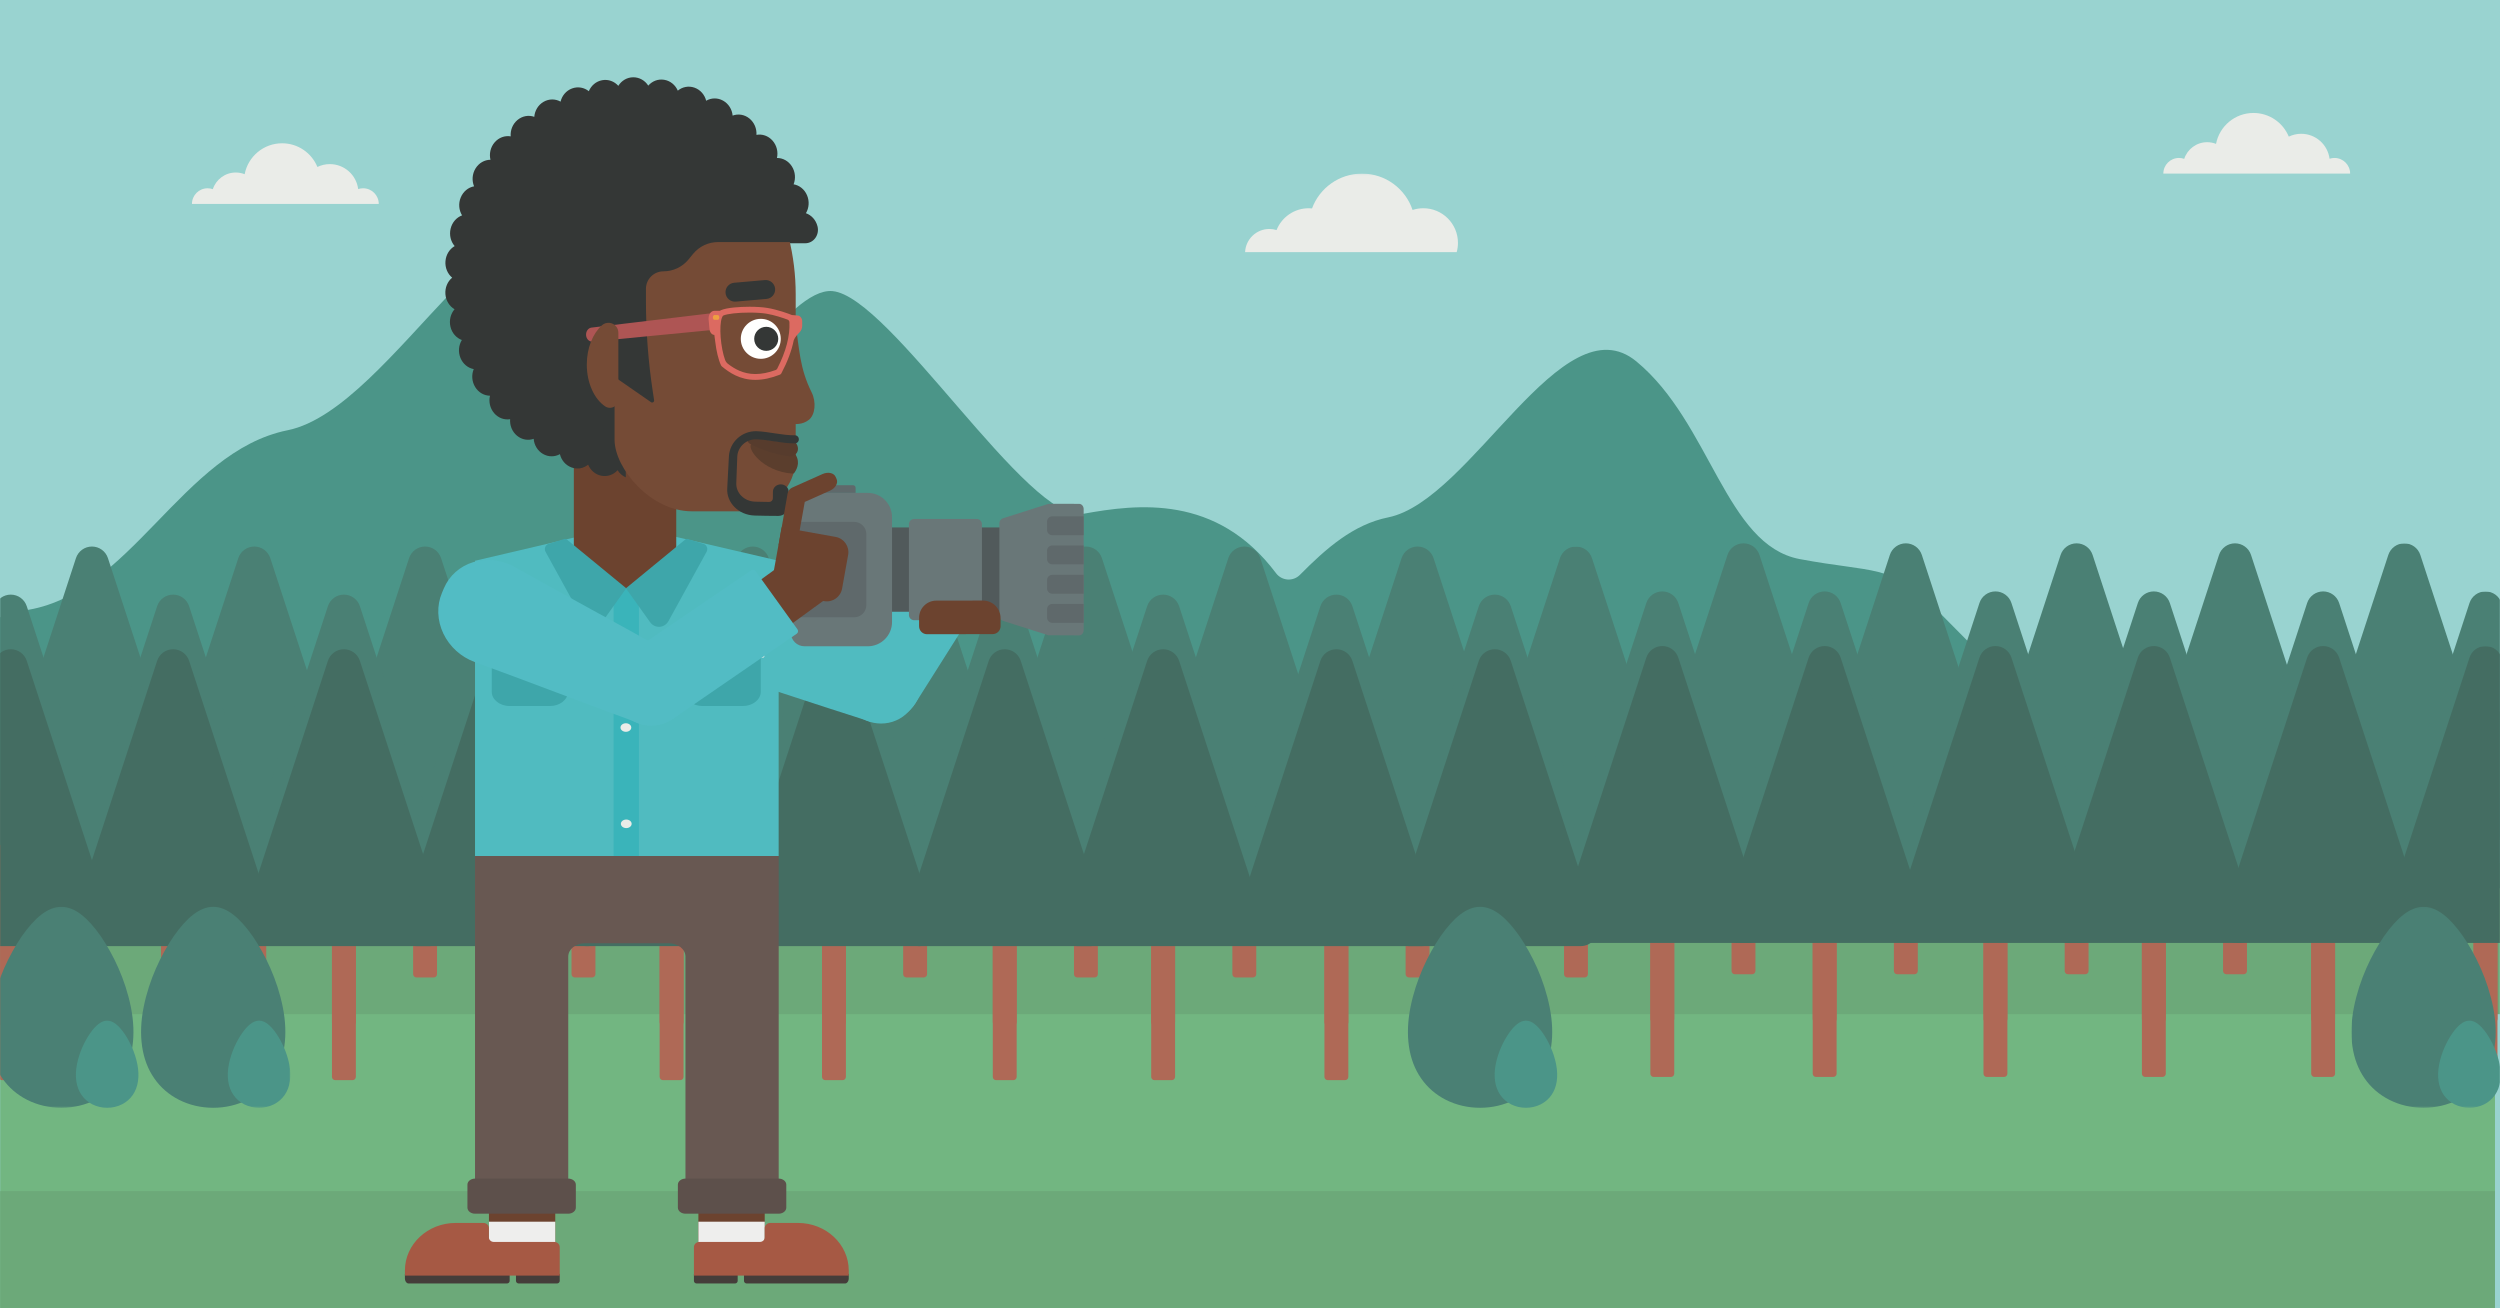 <?xml version="1.0" encoding="UTF-8"?>
<svg width="1500px" height="785px" viewBox="0 0 1500 785" version="1.1" xmlns="http://www.w3.org/2000/svg" xmlns:xlink="http://www.w3.org/1999/xlink">
    <rect x="0" y="0" width="1500" height="785" fill="#808080" stroke="none"/>
    <!-- Generator: Sketch 48.2 (47327) - http://www.bohemiancoding.com/sketch -->
    <title>910_VklfQkZfTWRhX1BWMV9NV0ItMDI</title>
    <desc>Created with Sketch.</desc>
    <defs>
        <polygon id="path-1" points="0.001 0.161 1500 0.161 1500 680.94 0.001 680.94"></polygon>
        <polygon id="path-3" points="0.001 0.922 1007.316 0.922 1007.316 288.323 0.001 288.323"></polygon>
        <polygon id="path-5" points="0.854 0.001 120 0.001 120 258.553 0.854 258.553"></polygon>
        <polygon id="path-7" points="0.557 0.851 71 0.851 71 259.403 0.557 259.403"></polygon>
        <polygon id="path-9" points="0.001 0.626 1500 0.626 1500 397.94 0.001 397.94"></polygon>
        <polygon id="path-11" points="0.001 0.095 174.21 0.095 174.21 120.669 0.001 120.669"></polygon>
        <polygon id="path-13" points="0.837 0.095 90 0.095 90 120.669 0.837 120.669"></polygon>
    </defs>
    <g id="Website" stroke="none" stroke-width="1" fill="none" fill-rule="evenodd">
        <g id="910_VklfQkZfTWRhX1BWMV9NV0ItMDI">
            <polygon id="Fill-1" fill="#99D3D0" points="0.001 784.94 1500 784.94 1500 0 0.001 0"></polygon>
            <path d="M227.256,122.351 L227.256,122.354 C227.256,122.354 227.256,122.352 227.256,122.351 C227.256,117.167 223.054,112.965 217.87,112.965 C216.833,112.965 215.835,113.136 214.902,113.447 C213.838,105.001 206.635,98.466 197.9,98.466 C195.226,98.466 192.695,99.079 190.44,100.171 C187.02,91.838 178.827,85.968 169.261,85.968 C158.104,85.968 148.813,93.953 146.788,104.52 C145.142,103.87 143.35,103.509 141.472,103.509 C135.039,103.509 129.589,107.704 127.699,113.506 C126.716,113.157 125.659,112.965 124.556,112.965 C119.372,112.965 115.169,117.167 115.169,122.351 L227.256,122.351" id="Fill-3" fill="#EAECE8"></path>
            <path d="M1410.08,104.159 L1410.08,104.161 C1410.08,104.16 1410.08,104.16 1410.08,104.16 C1410.08,98.975 1405.88,94.772 1400.7,94.772 C1399.66,94.772 1398.66,94.943 1397.73,95.254 C1396.67,86.808 1389.46,80.274 1380.73,80.274 C1378.05,80.274 1375.52,80.887 1373.27,81.978 C1369.85,73.645 1361.65,67.776 1352.09,67.776 C1340.93,67.776 1331.64,75.761 1329.62,86.327 C1327.97,85.677 1326.18,85.316 1324.3,85.316 C1317.87,85.316 1312.42,89.511 1310.53,95.314 C1309.54,94.964 1308.49,94.772 1307.38,94.772 C1302.2,94.772 1298,98.975 1298,104.159 L1410.08,104.159" id="Fill-4" fill="#EAECE8"></path>
            <g id="Group-12" transform="translate(0, 104)">
                <mask id="mask-2" fill="white">
                    <use xlink:href="#path-1"></use>
                </mask>
                <g id="Clip-6"></g>
                <path d="M874.023,47.265 C874.509,45.502 874.774,43.648 874.774,41.731 C874.774,30.252 865.468,20.946 853.989,20.946 C851.735,20.946 849.566,21.31 847.533,21.973 C843.285,9.298 831.322,0.161 817.216,0.161 C803.457,0.161 791.73,8.851 787.219,21.042 C786.568,20.98 785.908,20.946 785.24,20.946 C776.481,20.946 768.993,26.366 765.933,34.033 C764.568,33.61 763.117,33.381 761.612,33.381 C753.796,33.381 747.419,39.537 747.062,47.265 L874.023,47.265" id="Fill-5" fill="#EAECE8" mask="url(#mask-2)"></path>
                <polygon id="Fill-7" fill="#72B681" mask="url(#mask-2)" points="0.001 680.94 1496.99 680.94 1496.99 376.089 0.001 376.089"></polygon>
                <path d="M1291.46,391.683 C1291.46,391.683 1276.98,358.994 1245.79,337.834 C1214.61,316.673 1185.65,285.49 1160.04,259.874 C1134.42,234.259 1124.4,239.827 1079.85,231.451 C1035.3,223.075 1026.39,149.617 981.844,112.864 C937.296,76.112 882.724,196.393 832.944,206.416 C812.01,210.631 795.625,225.087 779.943,240.923 C778.008,242.877 775.318,243.891 772.574,243.705 C769.83,243.518 767.294,242.151 765.644,239.95 C730.003,192.43 682.482,198.37 649.812,204.31 C617.141,210.25 533.98,73.628 499.437,70.658 C486.283,69.527 469.207,87.345 450.479,109.845 C446.025,115.196 439.213,117.999 432.283,117.331 C425.354,116.663 419.207,112.61 415.855,106.508 C401.629,80.618 386.001,53.727 362.826,34.607 C305.901,-12.356 236.168,141.342 172.557,154.15 C108.947,166.958 78.201,253.768 14.268,262.307 C-49.664,270.846 -55.573,391.671 -55.573,391.671 L246.119,391.381 L245.886,392.295 L950.659,392.295 L950.375,392.011 L1291.46,391.683" id="Fill-8" fill="#4B9588" mask="url(#mask-2)"></path>
                <polygon id="Fill-9" fill="#6CA979" mask="url(#mask-2)" points="0.001 504.497 1500 504.497 1500 413.691 0.001 413.691"></polygon>
                <path d="M62.336,341.369 L62.336,480.489 C62.336,481.585 61.448,482.473 60.352,482.473 L49.978,482.473 C48.882,482.473 47.994,481.585 47.994,480.489 L47.994,341.369 L62.336,341.369" id="Fill-10" fill="#AF6956" mask="url(#mask-2)"></path>
                <path d="M-6.072,388.803 L45.569,230.88 C46.926,226.729 50.798,223.922 55.165,223.922 C59.532,223.922 63.404,226.729 64.761,230.88 L116.402,388.803 C117.407,391.878 116.879,395.248 114.979,397.868 C113.08,400.487 110.041,402.037 106.806,402.037 L3.524,402.037 C0.289,402.037 -2.75,400.487 -4.649,397.868 C-6.549,395.248 -7.077,391.878 -6.072,388.803" id="Fill-11" fill="#4A8074" mask="url(#mask-2)"></path>
            </g>
            <path d="M159.75,445.369 L159.75,584.489 C159.75,585.585 158.862,586.473 157.766,586.473 L147.392,586.473 C146.296,586.473 145.407,585.585 145.407,584.489 L145.407,445.369 L159.75,445.369" id="Fill-13" fill="#AF6956"></path>
            <path d="M91.342,492.803 L142.982,334.88 C144.34,330.729 148.212,327.922 152.579,327.922 C156.946,327.922 160.818,330.729 162.175,334.88 L213.816,492.803 C214.821,495.878 214.292,499.248 212.393,501.868 C210.494,504.487 207.455,506.037 204.22,506.037 L100.938,506.037 C97.703,506.037 94.664,504.487 92.764,501.868 C90.865,499.248 90.336,495.878 91.342,492.803" id="Fill-14" fill="#4A8074"></path>
            <path d="M262.217,445.369 L262.217,584.489 C262.217,585.585 261.328,586.473 260.232,586.473 L249.859,586.473 C248.762,586.473 247.874,585.585 247.874,584.489 L247.874,445.369 L262.217,445.369" id="Fill-15" fill="#AF6956"></path>
            <path d="M193.808,492.803 L245.449,334.88 C246.806,330.729 250.678,327.922 255.045,327.922 C259.412,327.922 263.284,330.729 264.642,334.88 L316.282,492.803 C317.288,495.878 316.759,499.248 314.86,501.868 C312.96,504.487 309.921,506.037 306.686,506.037 L203.405,506.037 C200.169,506.037 197.13,504.487 195.231,501.868 C193.332,499.248 192.803,495.878 193.808,492.803" id="Fill-16" fill="#4A8074"></path>
            <path d="M357.258,445.369 L357.258,584.489 C357.258,585.585 356.369,586.473 355.273,586.473 L344.9,586.473 C343.804,586.473 342.915,585.585 342.915,584.489 L342.915,445.369 L357.258,445.369" id="Fill-17" fill="#AF6956"></path>
            <path d="M288.849,492.803 L340.49,334.88 C341.847,330.729 345.72,327.922 350.086,327.922 C354.454,327.922 358.326,330.729 359.683,334.88 L411.323,492.803 C412.329,495.878 411.8,499.248 409.901,501.868 C408.002,504.487 404.962,506.037 401.727,506.037 L298.446,506.037 C295.211,506.037 292.172,504.487 290.272,501.868 C288.373,499.248 287.844,495.878 288.849,492.803" id="Fill-18" fill="#4A8074"></path>
            <path d="M458.837,445.369 L458.837,584.489 C458.837,585.585 457.948,586.473 456.852,586.473 L446.479,586.473 C445.383,586.473 444.494,585.585 444.494,584.489 L444.494,445.369 L458.837,445.369" id="Fill-19" fill="#AF6956"></path>
            <path d="M390.428,492.803 L442.069,334.88 C443.427,330.729 447.299,327.922 451.666,327.922 C456.032,327.922 459.905,330.729 461.262,334.88 L512.902,492.803 C513.908,495.878 513.379,499.248 511.48,501.868 C509.581,504.487 506.542,506.037 503.306,506.037 L400.025,506.037 C396.79,506.037 393.75,504.487 391.851,501.868 C389.952,499.248 389.423,495.878 390.428,492.803" id="Fill-20" fill="#4A8074"></path>
            <path d="M556.251,445.369 L556.251,584.489 C556.251,585.585 555.362,586.473 554.266,586.473 L543.893,586.473 C542.796,586.473 541.908,585.585 541.908,584.489 L541.908,445.369 L556.251,445.369" id="Fill-21" fill="#AF6956"></path>
            <path d="M487.842,492.803 L539.483,334.88 C540.84,330.729 544.712,327.922 549.079,327.922 C553.446,327.922 557.318,330.729 558.676,334.88 L610.316,492.803 C611.322,495.878 610.793,499.248 608.894,501.868 C606.995,504.487 603.955,506.037 600.72,506.037 L497.439,506.037 C494.204,506.037 491.164,504.487 489.265,501.868 C487.366,499.248 486.837,495.878 487.842,492.803" id="Fill-22" fill="#4A8074"></path>
            <path d="M658.717,445.369 L658.717,584.489 C658.717,585.585 657.829,586.473 656.733,586.473 L646.359,586.473 C645.263,586.473 644.375,585.585 644.375,584.489 L644.375,445.369 L658.717,445.369" id="Fill-23" fill="#AF6956"></path>
            <path d="M590.309,492.803 L641.949,334.88 C643.307,330.729 647.179,327.922 651.546,327.922 C655.913,327.922 659.785,330.729 661.142,334.88 L712.783,492.803 C713.788,495.878 713.26,499.248 711.36,501.868 C709.461,504.487 706.422,506.037 703.187,506.037 L599.905,506.037 C596.67,506.037 593.631,504.487 591.731,501.868 C589.832,499.248 589.303,495.878 590.309,492.803" id="Fill-24" fill="#4A8074"></path>
            <path d="M753.759,445.369 L753.759,584.489 C753.759,585.585 752.87,586.473 751.774,586.473 L741.401,586.473 C740.304,586.473 739.416,585.585 739.416,584.489 L739.416,445.369 L753.759,445.369" id="Fill-25" fill="#AF6956"></path>
            <path d="M685.35,492.803 L736.991,334.88 C738.348,330.729 742.22,327.922 746.587,327.922 C750.954,327.922 754.826,330.729 756.184,334.88 L807.824,492.803 C808.83,495.878 808.301,499.248 806.402,501.868 C804.502,504.487 801.463,506.037 798.228,506.037 L694.947,506.037 C691.711,506.037 688.672,504.487 686.773,501.868 C684.874,499.248 684.345,495.878 685.35,492.803" id="Fill-26" fill="#4A8074"></path>
            <path d="M857.71,445.369 L857.71,584.489 C857.71,585.585 856.822,586.473 855.725,586.473 L845.352,586.473 C844.256,586.473 843.367,585.585 843.367,584.489 L843.367,445.369 L857.71,445.369" id="Fill-27" fill="#AF6956"></path>
            <path d="M789.302,492.803 L840.942,334.88 C842.3,330.729 846.172,327.922 850.539,327.922 C854.906,327.922 858.778,330.729 860.135,334.88 L911.775,492.803 C912.781,495.878 912.252,499.248 910.353,501.868 C908.454,504.487 905.414,506.037 902.179,506.037 L798.898,506.037 C795.663,506.037 792.624,504.487 790.724,501.868 C788.825,499.248 788.296,495.878 789.302,492.803" id="Fill-28" fill="#4A8074"></path>
            <path d="M952.751,445.369 L952.751,584.489 C952.751,585.585 951.863,586.473 950.767,586.473 L940.393,586.473 C939.297,586.473 938.409,585.585 938.409,584.489 L938.409,445.369 L952.751,445.369" id="Fill-29" fill="#AF6956"></path>
            <g id="Group-34" transform="translate(0, 327)">
                <mask id="mask-4" fill="white">
                    <use xlink:href="#path-3"></use>
                </mask>
                <g id="Clip-31"></g>
                <path d="M884.343,165.803 L935.983,7.88 C937.341,3.729 941.213,0.922 945.58,0.922 C949.947,0.922 953.819,3.729 955.176,7.88 L1006.82,165.803 C1007.82,168.878 1007.29,172.248 1005.39,174.868 C1003.5,177.487 1000.46,179.037 997.221,179.037 L893.939,179.037 C890.704,179.037 887.665,177.487 885.765,174.868 C883.866,172.248 883.337,168.878 884.343,165.803" id="Fill-30" fill="#4A8074" mask="url(#mask-4)"></path>
                <path d="M13.629,147.219 L13.629,286.338 C13.629,287.434 12.741,288.323 11.645,288.323 L1.271,288.323 C0.175,288.323 -0.713,287.434 -0.713,286.338 L-0.713,147.219 L13.629,147.219" id="Fill-32" fill="#AF6956" mask="url(#mask-4)"></path>
                <path d="M-54.779,194.653 L-3.138,36.73 C-1.781,32.579 2.091,29.771 6.458,29.771 C10.825,29.771 14.697,32.579 16.054,36.73 L67.695,194.653 C68.701,197.728 68.172,201.098 66.273,203.718 C64.373,206.337 61.334,207.887 58.099,207.887 L-45.183,207.887 C-48.418,207.887 -51.457,206.337 -53.356,203.718 C-55.255,201.098 -55.784,197.728 -54.779,194.653" id="Fill-33" fill="#4A8074" mask="url(#mask-4)"></path>
            </g>
            <path d="M111.043,474.219 L111.043,613.338 C111.043,614.434 110.155,615.323 109.059,615.323 L98.685,615.323 C97.589,615.323 96.701,614.434 96.701,613.338 L96.701,474.219 L111.043,474.219" id="Fill-35" fill="#AF6956"></path>
            <path d="M42.635,521.653 L94.276,363.73 C95.633,359.579 99.505,356.771 103.872,356.771 C108.239,356.771 112.111,359.579 113.468,363.73 L165.109,521.653 C166.115,524.728 165.585,528.098 163.687,530.718 C161.787,533.337 158.748,534.887 155.513,534.887 L52.231,534.887 C48.996,534.887 45.957,533.337 44.057,530.718 C42.158,528.098 41.629,524.728 42.635,521.653" id="Fill-36" fill="#4A8074"></path>
            <path d="M213.51,474.219 L213.51,613.338 C213.51,614.434 212.621,615.323 211.525,615.323 L201.152,615.323 C200.055,615.323 199.167,614.434 199.167,613.338 L199.167,474.219 L213.51,474.219" id="Fill-37" fill="#AF6956"></path>
            <path d="M145.101,521.653 L196.742,363.73 C198.099,359.579 201.971,356.771 206.338,356.771 C210.705,356.771 214.577,359.579 215.935,363.73 L267.575,521.653 C268.581,524.728 268.052,528.098 266.153,530.718 C264.253,533.337 261.214,534.887 257.979,534.887 L154.698,534.887 C151.463,534.887 148.423,533.337 146.524,530.718 C144.625,528.098 144.096,524.728 145.101,521.653" id="Fill-38" fill="#4A8074"></path>
            <path d="M308.551,474.219 L308.551,613.338 C308.551,614.434 307.663,615.323 306.566,615.323 L296.193,615.323 C295.097,615.323 294.208,614.434 294.208,613.338 L294.208,474.219 L308.551,474.219" id="Fill-39" fill="#AF6956"></path>
            <path d="M240.143,521.653 L291.783,363.73 C293.141,359.579 297.013,356.771 301.38,356.771 C305.747,356.771 309.619,359.579 310.976,363.73 L362.616,521.653 C363.622,524.728 363.093,528.098 361.194,530.718 C359.295,533.337 356.256,534.887 353.021,534.887 L249.739,534.887 C246.504,534.887 243.465,533.337 241.565,530.718 C239.666,528.098 239.137,524.728 240.143,521.653" id="Fill-40" fill="#4A8074"></path>
            <path d="M410.13,474.219 L410.13,613.338 C410.13,614.434 409.241,615.323 408.146,615.323 L397.772,615.323 C396.676,615.323 395.787,614.434 395.787,613.338 L395.787,474.219 L410.13,474.219" id="Fill-41" fill="#AF6956"></path>
            <path d="M341.721,521.653 L393.362,363.73 C394.72,359.579 398.592,356.771 402.958,356.771 C407.326,356.771 411.198,359.579 412.555,363.73 L464.196,521.653 C465.201,524.728 464.672,528.098 462.773,530.718 C460.874,533.337 457.834,534.887 454.599,534.887 L351.318,534.887 C348.083,534.887 345.044,533.337 343.144,530.718 C341.245,528.098 340.716,524.728 341.721,521.653" id="Fill-42" fill="#4A8074"></path>
            <path d="M507.544,474.219 L507.544,613.338 C507.544,614.434 506.655,615.323 505.559,615.323 L495.186,615.323 C494.09,615.323 493.201,614.434 493.201,613.338 L493.201,474.219 L507.544,474.219" id="Fill-43" fill="#AF6956"></path>
            <path d="M439.135,521.653 L490.776,363.73 C492.133,359.579 496.006,356.771 500.372,356.771 C504.74,356.771 508.612,359.579 509.969,363.73 L561.609,521.653 C562.615,524.728 562.086,528.098 560.187,530.718 C558.288,533.337 555.248,534.887 552.013,534.887 L448.732,534.887 C445.497,534.887 442.458,533.337 440.558,530.718 C438.659,528.098 438.13,524.728 439.135,521.653" id="Fill-44" fill="#4A8074"></path>
            <path d="M610.01,474.219 L610.01,613.338 C610.01,614.434 609.122,615.323 608.026,615.323 L597.652,615.323 C596.556,615.323 595.668,614.434 595.668,613.338 L595.668,474.219 L610.01,474.219" id="Fill-45" fill="#AF6956"></path>
            <path d="M541.602,521.653 L593.242,363.73 C594.6,359.579 598.472,356.771 602.839,356.771 C607.206,356.771 611.078,359.579 612.435,363.73 L664.076,521.653 C665.081,524.728 664.552,528.098 662.653,530.718 C660.754,533.337 657.715,534.887 654.48,534.887 L551.198,534.887 C547.963,534.887 544.924,533.337 543.024,530.718 C541.125,528.098 540.596,524.728 541.602,521.653" id="Fill-46" fill="#4A8074"></path>
            <path d="M705.052,474.219 L705.052,613.338 C705.052,614.434 704.163,615.323 703.067,615.323 L692.694,615.323 C691.597,615.323 690.709,614.434 690.709,613.338 L690.709,474.219 L705.052,474.219" id="Fill-47" fill="#AF6956"></path>
            <path d="M636.643,521.653 L688.284,363.73 C689.641,359.579 693.513,356.771 697.88,356.771 C702.247,356.771 706.119,359.579 707.477,363.73 L759.117,521.653 C760.123,524.728 759.594,528.098 757.695,530.718 C755.795,533.337 752.756,534.887 749.521,534.887 L646.24,534.887 C643.004,534.887 639.965,533.337 638.066,530.718 C636.167,528.098 635.638,524.728 636.643,521.653" id="Fill-48" fill="#4A8074"></path>
            <path d="M809.003,474.219 L809.003,613.338 C809.003,614.434 808.115,615.323 807.019,615.323 L796.645,615.323 C795.549,615.323 794.66,614.434 794.66,613.338 L794.66,474.219 L809.003,474.219" id="Fill-49" fill="#AF6956"></path>
            <path d="M740.594,521.653 L792.235,363.73 C793.593,359.579 797.465,356.771 801.832,356.771 C806.199,356.771 810.071,359.579 811.428,363.73 L863.069,521.653 C864.074,524.728 863.545,528.098 861.646,530.718 C859.747,533.337 856.708,534.887 853.472,534.887 L750.191,534.887 C746.956,534.887 743.917,533.337 742.017,530.718 C740.118,528.098 739.589,524.728 740.594,521.653" id="Fill-50" fill="#4A8074"></path>
            <path d="M904.044,474.219 L904.044,613.338 C904.044,614.434 903.156,615.323 902.06,615.323 L891.687,615.323 C890.59,615.323 889.702,614.434 889.702,613.338 L889.702,474.219 L904.044,474.219" id="Fill-51" fill="#AF6956"></path>
            <path d="M835.636,521.653 L887.277,363.73 C888.634,359.579 892.506,356.771 896.873,356.771 C901.24,356.771 905.112,359.579 906.469,363.73 L958.11,521.653 C959.115,524.728 958.587,528.098 956.688,530.718 C954.788,533.337 951.749,534.887 948.514,534.887 L845.232,534.887 C841.997,534.887 838.958,533.337 837.059,530.718 C835.159,528.098 834.631,524.728 835.636,521.653" id="Fill-52" fill="#4A8074"></path>
            <path d="M1053.26,443.449 L1053.26,582.568 C1053.26,583.665 1052.37,584.553 1051.28,584.553 L1040.9,584.553 C1039.81,584.553 1038.92,583.665 1038.92,582.568 L1038.92,443.449 L1053.26,443.449" id="Fill-53" fill="#AF6956"></path>
            <path d="M984.851,490.883 L1036.49,332.96 C1037.85,328.809 1041.72,326.001 1046.09,326.001 C1050.46,326.001 1054.33,328.809 1055.68,332.96 L1107.33,490.883 C1108.33,493.958 1107.8,497.328 1105.9,499.948 C1104,502.567 1100.96,504.117 1097.73,504.117 L994.448,504.117 C991.212,504.117 988.173,502.567 986.274,499.948 C984.375,497.328 983.846,493.958 984.851,490.883" id="Fill-54" fill="#4A8074"></path>
            <path d="M1150.67,443.449 L1150.67,582.568 C1150.67,583.665 1149.78,584.553 1148.69,584.553 L1138.32,584.553 C1137.22,584.553 1136.33,583.665 1136.33,582.568 L1136.33,443.449 L1150.67,443.449" id="Fill-55" fill="#AF6956"></path>
            <path d="M1082.26,490.883 L1133.91,332.96 C1135.26,328.809 1139.14,326.001 1143.5,326.001 C1147.87,326.001 1151.74,328.809 1153.1,332.96 L1204.74,490.883 C1205.74,493.958 1205.22,497.328 1203.32,499.948 C1201.42,502.567 1198.38,504.117 1195.14,504.117 L1091.86,504.117 C1088.63,504.117 1085.59,502.567 1083.69,499.948 C1081.79,497.328 1081.26,493.958 1082.26,490.883" id="Fill-56" fill="#4A8074"></path>
            <path d="M1253.14,443.449 L1253.14,582.568 C1253.14,583.665 1252.25,584.553 1251.16,584.553 L1240.78,584.553 C1239.69,584.553 1238.8,583.665 1238.8,582.568 L1238.8,443.449 L1253.14,443.449" id="Fill-57" fill="#AF6956"></path>
            <path d="M1184.73,490.883 L1236.37,332.96 C1237.73,328.809 1241.6,326.001 1245.97,326.001 C1250.34,326.001 1254.21,328.809 1255.56,332.96 L1307.21,490.883 C1308.21,493.958 1307.68,497.328 1305.78,499.948 C1303.88,502.567 1300.84,504.117 1297.61,504.117 L1194.33,504.117 C1191.09,504.117 1188.05,502.567 1186.15,499.948 C1184.26,497.328 1183.73,493.958 1184.73,490.883" id="Fill-58" fill="#4A8074"></path>
            <path d="M1348.18,443.449 L1348.18,582.568 C1348.18,583.665 1347.29,584.553 1346.2,584.553 L1335.82,584.553 C1334.73,584.553 1333.84,583.665 1333.84,582.568 L1333.84,443.449 L1348.18,443.449" id="Fill-59" fill="#AF6956"></path>
            <path d="M1279.77,490.883 L1331.41,332.96 C1332.77,328.809 1336.64,326.001 1341.01,326.001 C1345.38,326.001 1349.25,328.809 1350.61,332.96 L1402.25,490.883 C1403.25,493.958 1402.72,497.328 1400.82,499.948 C1398.93,502.567 1395.89,504.117 1392.65,504.117 L1289.37,504.117 C1286.13,504.117 1283.09,502.567 1281.2,499.948 C1279.3,497.328 1278.77,493.958 1279.77,490.883" id="Fill-60" fill="#4A8074"></path>
            <g id="Group-65" transform="translate(1380, 326)">
                <mask id="mask-6" fill="white">
                    <use xlink:href="#path-5"></use>
                </mask>
                <g id="Clip-62"></g>
                <path d="M69.76,117.449 L69.76,256.568 C69.76,257.665 68.87,258.553 67.78,258.553 L57.4,258.553 C56.31,258.553 55.42,257.665 55.42,256.568 L55.42,117.449 L69.76,117.449" id="Fill-61" fill="#AF6956" mask="url(#mask-6)"></path>
                <path d="M1.35,164.883 L52.99,6.96 C54.35,2.809 58.22,0.001 62.59,0.001 C66.96,0.001 70.83,2.809 72.19,6.96 L123.83,164.883 C124.83,167.958 124.3,171.328 122.4,173.948 C120.5,176.567 117.46,178.117 114.23,178.117 L10.95,178.117 C7.71,178.117 4.67,176.567 2.77,173.948 C0.88,171.328 0.35,167.958 1.35,164.883" id="Fill-63" fill="#4A8074" mask="url(#mask-6)"></path>
                <path d="M98.77,164.883 L150.41,6.96 C151.76,2.809 155.64,0.001 160,0.001 C164.37,0.001 168.24,2.809 169.6,6.96 L221.24,164.883 C222.25,167.958 221.72,171.328 219.82,173.948 C217.92,176.567 214.88,178.117 211.64,178.117 L108.36,178.117 C105.13,178.117 102.09,176.567 100.19,173.948 C98.29,171.328 97.76,167.958 98.77,164.883" id="Fill-64" fill="#4A8074" mask="url(#mask-6)"></path>
            </g>
            <path d="M1004.55,472.299 L1004.55,611.418 C1004.55,612.514 1003.66,613.403 1002.57,613.403 L992.195,613.403 C991.098,613.403 990.21,612.514 990.21,611.418 L990.21,472.299 L1004.55,472.299" id="Fill-66" fill="#AF6956"></path>
            <path d="M936.144,519.733 L987.785,361.81 C989.142,357.659 993.014,354.851 997.381,354.851 C1001.75,354.851 1005.62,357.659 1006.98,361.81 L1058.62,519.733 C1059.62,522.808 1059.09,526.178 1057.2,528.797 C1055.3,531.417 1052.26,532.967 1049.02,532.967 L945.741,532.967 C942.506,532.967 939.466,531.417 937.567,528.797 C935.668,526.178 935.139,522.808 936.144,519.733" id="Fill-67" fill="#4A8074"></path>
            <path d="M1101.97,472.299 L1101.97,611.418 C1101.97,612.514 1101.08,613.403 1099.98,613.403 L1089.61,613.403 C1088.51,613.403 1087.62,612.514 1087.62,611.418 L1087.62,472.299 L1101.97,472.299" id="Fill-68" fill="#AF6956"></path>
            <path d="M1033.56,519.733 L1085.2,361.81 C1086.56,357.659 1090.43,354.851 1094.8,354.851 C1099.16,354.851 1103.03,357.659 1104.39,361.81 L1156.03,519.733 C1157.04,522.808 1156.51,526.178 1154.61,528.797 C1152.71,531.417 1149.67,532.967 1146.44,532.967 L1043.15,532.967 C1039.92,532.967 1036.88,531.417 1034.98,528.797 C1033.08,526.178 1032.55,522.808 1033.56,519.733" id="Fill-69" fill="#4A8074"></path>
            <path d="M1204.43,472.299 L1204.43,611.418 C1204.43,612.514 1203.54,613.403 1202.45,613.403 L1192.07,613.403 C1190.98,613.403 1190.09,612.514 1190.09,611.418 L1190.09,472.299 L1204.43,472.299" id="Fill-70" fill="#AF6956"></path>
            <path d="M1136.02,519.733 L1187.67,361.81 C1189.02,357.659 1192.89,354.851 1197.26,354.851 C1201.63,354.851 1205.5,357.659 1206.86,361.81 L1258.5,519.733 C1259.5,522.808 1258.98,526.178 1257.08,528.797 C1255.18,531.417 1252.14,532.967 1248.9,532.967 L1145.62,532.967 C1142.39,532.967 1139.35,531.417 1137.45,528.797 C1135.55,526.178 1135.02,522.808 1136.02,519.733" id="Fill-71" fill="#4A8074"></path>
            <path d="M1299.47,472.299 L1299.47,611.418 C1299.47,612.514 1298.59,613.403 1297.49,613.403 L1287.12,613.403 C1286.02,613.403 1285.13,612.514 1285.13,611.418 L1285.13,472.299 L1299.47,472.299" id="Fill-72" fill="#AF6956"></path>
            <path d="M1231.07,519.733 L1282.71,361.81 C1284.06,357.659 1287.94,354.851 1292.3,354.851 C1296.67,354.851 1300.54,357.659 1301.9,361.81 L1353.54,519.733 C1354.55,522.808 1354.02,526.178 1352.12,528.797 C1350.22,531.417 1347.18,532.967 1343.94,532.967 L1240.66,532.967 C1237.43,532.967 1234.39,531.417 1232.49,528.797 C1230.59,526.178 1230.06,522.808 1231.07,519.733" id="Fill-73" fill="#4A8074"></path>
            <path d="M1401.05,472.299 L1401.05,611.418 C1401.05,612.514 1400.16,613.403 1399.07,613.403 L1388.7,613.403 C1387.6,613.403 1386.71,612.514 1386.71,611.418 L1386.71,472.299 L1401.05,472.299" id="Fill-74" fill="#AF6956"></path>
            <path d="M1332.64,519.733 L1384.29,361.81 C1385.64,357.659 1389.52,354.851 1393.88,354.851 C1398.25,354.851 1402.12,357.659 1403.48,361.81 L1455.12,519.733 C1456.12,522.808 1455.6,526.178 1453.7,528.797 C1451.8,531.417 1448.76,532.967 1445.52,532.967 L1342.24,532.967 C1339.01,532.967 1335.97,531.417 1334.07,528.797 C1332.17,526.178 1331.64,522.808 1332.64,519.733" id="Fill-75" fill="#4A8074"></path>
            <g id="Group-79" transform="translate(1429, 354)">
                <mask id="mask-8" fill="white">
                    <use xlink:href="#path-7"></use>
                </mask>
                <g id="Clip-77"></g>
                <path d="M69.47,118.299 L69.47,257.418 C69.47,258.514 68.58,259.403 67.48,259.403 L57.11,259.403 C56.01,259.403 55.12,258.514 55.12,257.418 L55.12,118.299 L69.47,118.299" id="Fill-76" fill="#AF6956" mask="url(#mask-8)"></path>
                <path d="M1.06,165.733 L52.7,7.81 C54.06,3.659 57.93,0.851 62.3,0.851 C66.66,0.851 70.53,3.659 71.89,7.81 L123.53,165.733 C124.54,168.808 124.01,172.178 122.11,174.797 C120.21,177.417 117.17,178.967 113.94,178.967 L10.66,178.967 C7.42,178.967 4.38,177.417 2.48,174.797 C0.58,172.178 0.05,168.808 1.06,165.733" id="Fill-78" fill="#4A8074" mask="url(#mask-8)"></path>
            </g>
            <path d="M1004.55,505.073 L1004.55,644.193 C1004.55,645.289 1003.66,646.177 1002.57,646.177 L992.195,646.177 C991.098,646.177 990.21,645.289 990.21,644.193 L990.21,505.073 L1004.55,505.073" id="Fill-80" fill="#AF6956"></path>
            <path d="M936.144,552.507 L987.785,394.584 C989.142,390.433 993.014,387.626 997.381,387.626 C1001.75,387.626 1005.62,390.433 1006.98,394.584 L1058.62,552.507 C1059.62,555.582 1059.09,558.953 1057.2,561.572 C1055.3,564.191 1052.26,565.742 1049.02,565.742 L945.741,565.742 C942.506,565.742 939.466,564.191 937.567,561.572 C935.668,558.953 935.139,555.582 936.144,552.507" id="Fill-81" fill="#446D62"></path>
            <path d="M1101.97,505.073 L1101.97,644.193 C1101.97,645.289 1101.08,646.177 1099.98,646.177 L1089.61,646.177 C1088.51,646.177 1087.62,645.289 1087.62,644.193 L1087.62,505.073 L1101.97,505.073" id="Fill-82" fill="#AF6956"></path>
            <path d="M1033.56,552.507 L1085.2,394.584 C1086.56,390.433 1090.43,387.626 1094.8,387.626 C1099.16,387.626 1103.03,390.433 1104.39,394.584 L1156.03,552.507 C1157.04,555.582 1156.51,558.953 1154.61,561.572 C1152.71,564.191 1149.67,565.742 1146.44,565.742 L1043.15,565.742 C1039.92,565.742 1036.88,564.191 1034.98,561.572 C1033.08,558.953 1032.55,555.582 1033.56,552.507" id="Fill-83" fill="#446D62"></path>
            <path d="M1204.43,505.073 L1204.43,644.193 C1204.43,645.289 1203.54,646.177 1202.45,646.177 L1192.07,646.177 C1190.98,646.177 1190.09,645.289 1190.09,644.193 L1190.09,505.073 L1204.43,505.073" id="Fill-84" fill="#AF6956"></path>
            <path d="M1136.02,552.507 L1187.67,394.584 C1189.02,390.433 1192.89,387.626 1197.26,387.626 C1201.63,387.626 1205.5,390.433 1206.86,394.584 L1258.5,552.507 C1259.5,555.582 1258.98,558.953 1257.08,561.572 C1255.18,564.191 1252.14,565.742 1248.9,565.742 L1145.62,565.742 C1142.39,565.742 1139.35,564.191 1137.45,561.572 C1135.55,558.953 1135.02,555.582 1136.02,552.507" id="Fill-85" fill="#446D62"></path>
            <path d="M1299.47,505.073 L1299.47,644.193 C1299.47,645.289 1298.59,646.177 1297.49,646.177 L1287.12,646.177 C1286.02,646.177 1285.13,645.289 1285.13,644.193 L1285.13,505.073 L1299.47,505.073" id="Fill-86" fill="#AF6956"></path>
            <path d="M1231.07,552.507 L1282.71,394.584 C1284.06,390.433 1287.94,387.626 1292.3,387.626 C1296.67,387.626 1300.54,390.433 1301.9,394.584 L1353.54,552.507 C1354.55,555.582 1354.02,558.953 1352.12,561.572 C1350.22,564.191 1347.18,565.742 1343.94,565.742 L1240.66,565.742 C1237.43,565.742 1234.39,564.191 1232.49,561.572 C1230.59,558.953 1230.06,555.582 1231.07,552.507" id="Fill-87" fill="#446D62"></path>
            <path d="M1401.05,505.073 L1401.05,644.193 C1401.05,645.289 1400.16,646.177 1399.07,646.177 L1388.7,646.177 C1387.6,646.177 1386.71,645.289 1386.71,644.193 L1386.71,505.073 L1401.05,505.073" id="Fill-88" fill="#AF6956"></path>
            <path d="M1332.64,552.507 L1384.29,394.584 C1385.64,390.433 1389.52,387.626 1393.88,387.626 C1398.25,387.626 1402.12,390.433 1403.48,394.584 L1455.12,552.507 C1456.12,555.582 1455.6,558.953 1453.7,561.572 C1451.8,564.191 1448.76,565.742 1445.52,565.742 L1342.24,565.742 C1339.01,565.742 1335.97,564.191 1334.07,561.572 C1332.17,558.953 1331.64,555.582 1332.64,552.507" id="Fill-89" fill="#446D62"></path>
            <g id="Group-96" transform="translate(0, 387)">
                <mask id="mask-10" fill="white">
                    <use xlink:href="#path-9"></use>
                </mask>
                <g id="Clip-91"></g>
                <path d="M1498.47,118.073 L1498.47,257.193 C1498.47,258.289 1497.58,259.177 1496.48,259.177 L1486.11,259.177 C1485.01,259.177 1484.12,258.289 1484.12,257.193 L1484.12,118.073 L1498.47,118.073" id="Fill-90" fill="#AF6956" mask="url(#mask-10)"></path>
                <path d="M1430.06,165.507 L1481.7,7.584 C1483.06,3.433 1486.93,0.626 1491.3,0.626 C1495.66,0.626 1499.53,3.433 1500.89,7.584 L1552.53,165.507 C1553.54,168.582 1553.01,171.953 1551.11,174.572 C1549.21,177.191 1546.17,178.742 1542.94,178.742 L1439.66,178.742 C1436.42,178.742 1433.38,177.191 1431.48,174.572 C1429.58,171.953 1429.05,168.582 1430.06,165.507" id="Fill-92" fill="#446D62" mask="url(#mask-10)"></path>
                <polygon id="Fill-93" fill="#6CA979" mask="url(#mask-10)" points="0.001 397.94 1496.99 397.94 1496.99 327.675 0.001 327.675"></polygon>
                <path d="M13.629,119.994 L13.629,259.113 C13.629,260.209 12.741,261.097 11.645,261.097 L1.271,261.097 C0.175,261.097 -0.713,260.209 -0.713,259.113 L-0.713,119.994 L13.629,119.994" id="Fill-94" fill="#AF6956" mask="url(#mask-10)"></path>
                <path d="M-54.779,167.427 L-3.138,9.504 C-1.781,5.353 2.091,2.546 6.458,2.546 C10.825,2.546 14.697,5.353 16.054,9.504 L67.695,167.427 C68.701,170.503 68.172,173.873 66.273,176.492 C64.373,179.111 61.334,180.662 58.099,180.662 L-45.183,180.662 C-48.418,180.662 -51.457,179.111 -53.356,176.492 C-55.255,173.873 -55.784,170.503 -54.779,167.427" id="Fill-95" fill="#446D62" mask="url(#mask-10)"></path>
            </g>
            <path d="M111.043,506.994 L111.043,646.113 C111.043,647.209 110.155,648.097 109.059,648.097 L98.685,648.097 C97.589,648.097 96.701,647.209 96.701,646.113 L96.701,506.994 L111.043,506.994" id="Fill-97" fill="#AF6956"></path>
            <path d="M42.635,554.427 L94.276,396.504 C95.633,392.353 99.505,389.546 103.872,389.546 C108.239,389.546 112.111,392.353 113.468,396.504 L165.109,554.427 C166.115,557.503 165.585,560.873 163.687,563.492 C161.787,566.111 158.748,567.662 155.513,567.662 L52.231,567.662 C48.996,567.662 45.957,566.111 44.057,563.492 C42.158,560.873 41.629,557.503 42.635,554.427" id="Fill-98" fill="#446D62"></path>
            <path d="M213.51,506.994 L213.51,646.113 C213.51,647.209 212.621,648.097 211.525,648.097 L201.152,648.097 C200.055,648.097 199.167,647.209 199.167,646.113 L199.167,506.994 L213.51,506.994" id="Fill-99" fill="#AF6956"></path>
            <path d="M145.101,554.427 L196.742,396.504 C198.099,392.353 201.971,389.546 206.338,389.546 C210.705,389.546 214.577,392.353 215.935,396.504 L267.575,554.427 C268.581,557.503 268.052,560.873 266.153,563.492 C264.253,566.111 261.214,567.662 257.979,567.662 L154.698,567.662 C151.463,567.662 148.423,566.111 146.524,563.492 C144.625,560.873 144.096,557.503 145.101,554.427" id="Fill-100" fill="#446D62"></path>
            <path d="M308.551,506.994 L308.551,646.113 C308.551,647.209 307.663,648.097 306.566,648.097 L296.193,648.097 C295.097,648.097 294.208,647.209 294.208,646.113 L294.208,506.994 L308.551,506.994" id="Fill-101" fill="#AF6956"></path>
            <path d="M240.143,554.427 L291.783,396.504 C293.141,392.353 297.013,389.546 301.38,389.546 C305.747,389.546 309.619,392.353 310.976,396.504 L362.616,554.427 C363.622,557.503 363.093,560.873 361.194,563.492 C359.295,566.111 356.256,567.662 353.021,567.662 L249.739,567.662 C246.504,567.662 243.465,566.111 241.565,563.492 C239.666,560.873 239.137,557.503 240.143,554.427" id="Fill-102" fill="#446D62"></path>
            <path d="M410.13,506.994 L410.13,646.113 C410.13,647.209 409.241,648.097 408.146,648.097 L397.772,648.097 C396.676,648.097 395.787,647.209 395.787,646.113 L395.787,506.994 L410.13,506.994" id="Fill-103" fill="#AF6956"></path>
            <path d="M341.721,554.427 L393.362,396.504 C394.72,392.353 398.592,389.546 402.958,389.546 C407.326,389.546 411.198,392.353 412.555,396.504 L464.196,554.427 C465.201,557.503 464.672,560.873 462.773,563.492 C460.874,566.111 457.834,567.662 454.599,567.662 L351.318,567.662 C348.083,567.662 345.044,566.111 343.144,563.492 C341.245,560.873 340.716,557.503 341.721,554.427" id="Fill-104" fill="#446D62"></path>
            <path d="M507.544,506.994 L507.544,646.113 C507.544,647.209 506.655,648.097 505.559,648.097 L495.186,648.097 C494.09,648.097 493.201,647.209 493.201,646.113 L493.201,506.994 L507.544,506.994" id="Fill-105" fill="#AF6956"></path>
            <path d="M439.135,554.427 L490.776,396.504 C492.133,392.353 496.006,389.546 500.372,389.546 C504.74,389.546 508.612,392.353 509.969,396.504 L561.609,554.427 C562.615,557.503 562.086,560.873 560.187,563.492 C558.288,566.111 555.248,567.662 552.013,567.662 L448.732,567.662 C445.497,567.662 442.458,566.111 440.558,563.492 C438.659,560.873 438.13,557.503 439.135,554.427" id="Fill-106" fill="#446D62"></path>
            <path d="M610.01,506.994 L610.01,646.113 C610.01,647.209 609.122,648.097 608.026,648.097 L597.652,648.097 C596.556,648.097 595.668,647.209 595.668,646.113 L595.668,506.994 L610.01,506.994" id="Fill-107" fill="#AF6956"></path>
            <path d="M541.602,554.427 L593.242,396.504 C594.6,392.353 598.472,389.546 602.839,389.546 C607.206,389.546 611.078,392.353 612.435,396.504 L664.076,554.427 C665.081,557.503 664.552,560.873 662.653,563.492 C660.754,566.111 657.715,567.662 654.48,567.662 L551.198,567.662 C547.963,567.662 544.924,566.111 543.024,563.492 C541.125,560.873 540.596,557.503 541.602,554.427" id="Fill-108" fill="#446D62"></path>
            <path d="M705.052,506.994 L705.052,646.113 C705.052,647.209 704.163,648.097 703.067,648.097 L692.694,648.097 C691.597,648.097 690.709,647.209 690.709,646.113 L690.709,506.994 L705.052,506.994" id="Fill-109" fill="#AF6956"></path>
            <path d="M636.643,554.427 L688.284,396.504 C689.641,392.353 693.513,389.546 697.88,389.546 C702.247,389.546 706.119,392.353 707.477,396.504 L759.117,554.427 C760.123,557.503 759.594,560.873 757.695,563.492 C755.795,566.111 752.756,567.662 749.521,567.662 L646.24,567.662 C643.004,567.662 639.965,566.111 638.066,563.492 C636.167,560.873 635.638,557.503 636.643,554.427" id="Fill-110" fill="#446D62"></path>
            <path d="M809.003,506.994 L809.003,646.113 C809.003,647.209 808.115,648.097 807.019,648.097 L796.645,648.097 C795.549,648.097 794.66,647.209 794.66,646.113 L794.66,506.994 L809.003,506.994" id="Fill-111" fill="#AF6956"></path>
            <path d="M740.594,554.427 L792.235,396.504 C793.593,392.353 797.465,389.546 801.832,389.546 C806.199,389.546 810.071,392.353 811.428,396.504 L863.069,554.427 C864.074,557.503 863.545,560.873 861.646,563.492 C859.747,566.111 856.708,567.662 853.472,567.662 L750.191,567.662 C746.956,567.662 743.917,566.111 742.017,563.492 C740.118,560.873 739.589,557.503 740.594,554.427" id="Fill-112" fill="#446D62"></path>
            <path d="M904.044,506.994 L904.044,646.113 C904.044,647.209 903.156,648.097 902.06,648.097 L891.687,648.097 C890.59,648.097 889.702,647.209 889.702,646.113 L889.702,506.994 L904.044,506.994" id="Fill-113" fill="#AF6956"></path>
            <path d="M835.636,554.427 L887.277,396.504 C888.634,392.353 892.506,389.546 896.873,389.546 C901.24,389.546 905.112,392.353 906.469,396.504 L958.11,554.427 C959.115,557.503 958.587,560.873 956.688,563.492 C954.788,566.111 951.749,567.662 948.514,567.662 L845.232,567.662 C841.997,567.662 838.958,566.111 837.059,563.492 C835.159,560.873 834.631,557.503 835.636,554.427" id="Fill-114" fill="#446D62"></path>
            <path d="M169.694,604.382 C172.993,621.031 170.943,636.102 163.301,647.012 C155.827,657.922 142.76,664.669 127.929,664.669 C113.098,664.668 100.032,657.922 92.559,647.012 C84.916,636.102 82.867,621.03 86.164,604.382 C89.462,587.734 96.761,572.662 104.236,561.753 C111.878,550.843 119.695,544.095 127.929,544.095 C136.164,544.095 143.981,550.843 151.623,561.753 C159.097,572.663 166.397,587.735 169.694,604.382" id="Fill-115" fill="#4A8074"></path>
            <g id="Group-119" transform="translate(0, 544)">
                <mask id="mask-12" fill="white">
                    <use xlink:href="#path-11"></use>
                </mask>
                <g id="Clip-117"></g>
                <path d="M173.552,94.526 C174.982,101.746 174.093,108.282 170.779,113.012 C167.538,117.743 161.872,120.669 155.441,120.669 C149.009,120.669 143.343,117.743 140.102,113.013 C136.788,108.281 135.9,101.746 137.329,94.526 C138.76,87.307 141.925,80.771 145.166,76.04 C148.48,71.31 151.87,68.383 155.441,68.383 C159.012,68.383 162.401,71.309 165.715,76.041 C168.956,80.771 172.122,87.307 173.552,94.526" id="Fill-116" fill="#4B9588" mask="url(#mask-12)"></path>
                <path d="M78.553,60.382 C81.851,77.031 79.802,92.102 72.159,103.012 C64.685,113.922 51.619,120.669 36.788,120.669 C21.956,120.668 8.891,113.922 1.417,103.012 C-6.225,92.102 -8.275,77.03 -4.977,60.382 C-1.679,43.734 5.62,28.662 13.094,17.753 C20.737,6.843 28.553,0.095 36.788,0.095 C45.023,0.095 52.839,6.843 60.482,17.753 C67.956,28.663 75.256,43.735 78.553,60.382" id="Fill-118" fill="#4A8074" mask="url(#mask-12)"></path>
            </g>
            <path d="M82.41,638.526 C83.841,645.746 82.952,652.282 79.638,657.012 C76.397,661.743 70.731,664.669 64.299,664.669 C57.868,664.669 52.202,661.743 48.961,657.013 C45.647,652.281 44.758,645.746 46.188,638.526 C47.618,631.307 50.784,624.771 54.025,620.04 C57.339,615.31 60.728,612.383 64.299,612.383 C67.87,612.383 71.26,615.309 74.574,620.041 C77.815,624.771 80.981,631.307 82.41,638.526" id="Fill-120" fill="#4B9588"></path>
            <path d="M929.805,604.382 C933.103,621.031 931.054,636.102 923.411,647.012 C915.937,657.922 902.871,664.669 888.04,664.669 C873.208,664.668 860.143,657.922 852.669,647.012 C845.027,636.102 842.977,621.03 846.275,604.382 C849.572,587.734 856.872,572.662 864.346,561.753 C871.989,550.843 879.805,544.095 888.04,544.095 C896.275,544.095 904.091,550.843 911.734,561.753 C919.208,572.663 926.508,587.735 929.805,604.382" id="Fill-121" fill="#4A8074"></path>
            <path d="M933.662,638.526 C935.093,645.746 934.204,652.282 930.89,657.012 C927.649,661.743 921.982,664.669 915.551,664.669 C909.119,664.669 903.454,661.743 900.213,657.013 C896.899,652.281 896.01,645.746 897.44,638.526 C898.87,631.307 902.035,624.771 905.276,620.04 C908.591,615.31 911.98,612.383 915.551,612.383 C919.122,612.383 922.512,615.309 925.826,620.041 C929.067,624.771 932.232,631.307 933.662,638.526" id="Fill-122" fill="#4B9588"></path>
            <g id="Group-126" transform="translate(1410, 544)">
                <mask id="mask-14" fill="white">
                    <use xlink:href="#path-13"></use>
                </mask>
                <g id="Clip-124"></g>
                <path d="M85.89,60.382 C89.18,77.031 87.13,92.102 79.49,103.012 C72.02,113.922 58.95,120.669 44.12,120.669 C29.29,120.668 16.22,113.922 8.75,103.012 C1.11,92.102 -0.94,77.03 2.35,60.382 C5.65,43.734 12.95,28.662 20.43,17.753 C28.07,6.843 35.89,0.095 44.12,0.095 C52.36,0.095 60.17,6.843 67.81,17.753 C75.29,28.663 82.59,43.735 85.89,60.382" id="Fill-123" fill="#4A8074" mask="url(#mask-14)"></path>
                <path d="M89.74,94.526 C91.17,101.746 90.28,108.282 86.97,113.012 C83.73,117.743 78.06,120.669 71.63,120.669 C65.2,120.669 59.53,117.743 56.29,113.013 C52.98,108.281 52.09,101.746 53.52,94.526 C54.95,87.307 58.12,80.771 61.36,76.04 C64.67,71.31 68.06,68.383 71.63,68.383 C75.2,68.383 78.59,71.309 81.91,76.041 C85.15,80.771 88.31,87.307 89.74,94.526" id="Fill-125" fill="#4B9588" mask="url(#mask-14)"></path>
            </g>
            <path d="M520.045,387.847 C532.217,384.009 545.543,391.023 549.808,403.514 C554.073,416.004 547.663,429.241 535.49,433.079 C523.317,436.916 509.992,429.902 505.727,417.412 C501.462,404.921 507.872,391.685 520.045,387.847" id="Fill-127" fill="#50BBC0"></path>
            <path d="M415.819,339.697 C407.743,342.443 401.5,348.43 398.666,356.212 L397.646,359.013 C394.81,366.801 395.616,375.66 399.867,383.431 C404.119,391.202 411.427,397.16 420.002,399.876 C452.533,410.18 489.448,422.622 521.982,432.93 C523.634,433.454 525.324,432.706 525.87,431.205 L538.592,393.058 C539.139,391.555 538.362,389.806 536.803,389.021 C506.138,373.581 471.828,357.198 441.166,341.763 C433.089,337.697 423.895,336.952 415.819,339.697" id="Fill-128" fill="#50BBC0"></path>
            <path d="M431.386,360.324 C436.602,362.448 439.294,368.39 437.398,373.595 C435.503,378.8 429.739,381.298 424.523,379.174 C419.307,377.049 416.615,371.108 418.511,365.903 C420.406,360.698 426.171,358.2 431.386,360.324" id="Fill-129" fill="#50BBC0"></path>
            <path d="M293.365,744.989 C293.365,746.711 295.966,748.108 299.169,748.108 L327.344,748.108 C330.544,748.108 333.157,746.711 333.157,744.989 L333.157,721.047 C333.157,719.332 330.544,717.939 327.344,717.939 L299.169,717.939 C295.966,717.939 293.365,719.332 293.365,721.047 L293.365,744.989" id="Fill-130" fill="#6C432F"></path>
            <polygon id="Fill-131" fill="#EEEEED" points="293.365 747.401 333.157 747.401 333.157 733.023 293.365 733.023"></polygon>
            <path d="M335.84,768.534 C335.84,769.397 335.092,770.098 334.169,770.098 L311.253,770.098 C310.33,770.098 309.582,769.397 309.582,768.534 L309.582,764.316 L335.84,764.316 L335.84,768.534" id="Fill-132" fill="#453D3A"></path>
            <path d="M305.804,768.534 C305.804,769.397 305.056,770.098 304.134,770.098 L245.183,770.098 C243.947,770.098 242.945,768.711 242.945,767 L242.945,764.316 L305.804,764.316 L305.804,768.534" id="Fill-133" fill="#453D3A"></path>
            <path d="M332.532,745.157 L296.269,745.157 C294.655,745.157 293.346,743.932 293.346,742.421 L293.346,736.863 C293.346,735.152 291.866,733.766 290.039,733.766 L273.406,733.766 C256.583,733.766 242.945,746.537 242.945,762.291 L242.945,765.351 L335.84,765.351 L335.84,748.254 C335.84,746.544 334.359,745.157 332.532,745.157" id="Fill-134" fill="#A65944"></path>
            <path d="M458.828,744.989 C458.828,746.711 456.227,748.108 453.024,748.108 L424.85,748.108 C421.649,748.108 419.036,746.711 419.036,744.989 L419.036,721.047 C419.036,719.332 421.649,717.939 424.85,717.939 L453.024,717.939 C456.227,717.939 458.828,719.332 458.828,721.047 L458.828,744.989" id="Fill-135" fill="#6C432F"></path>
            <polygon id="Fill-136" fill="#EEEEED" points="419.036 747.401 458.828 747.401 458.828 733.023 419.036 733.023"></polygon>
            <path d="M416.353,768.534 C416.353,769.397 417.101,770.098 418.024,770.098 L440.94,770.098 C441.863,770.098 442.611,769.397 442.611,768.534 L442.611,764.316 L416.353,764.316 L416.353,768.534" id="Fill-137" fill="#453D3A"></path>
            <path d="M446.389,768.534 C446.389,769.397 447.137,770.098 448.06,770.098 L507.01,770.098 C508.246,770.098 509.248,768.711 509.248,767 L509.248,764.316 L446.389,764.316 L446.389,768.534" id="Fill-138" fill="#453D3A"></path>
            <path d="M419.661,745.157 L455.924,745.157 C457.538,745.157 458.846,743.932 458.846,742.421 L458.846,736.863 C458.846,735.152 460.327,733.766 462.154,733.766 L478.786,733.766 C495.61,733.766 509.248,746.537 509.248,762.291 L509.248,765.351 L416.353,765.351 L416.353,748.254 C416.353,746.544 417.834,745.157 419.661,745.157" id="Fill-139" fill="#A65944"></path>
            <polyline id="Fill-140" fill="#50BBC0" points="467.192 336.458 375.754 315.179 285.013 336.458 285.013 513.582 467.192 513.582 467.192 336.458"></polyline>
            <polyline id="Fill-141" fill="#6C432F" points="375.019 190.565 344.297 190.565 344.297 356.084 405.742 356.084 405.742 190.565 375.019 190.565"></polyline>
            <polygon id="Fill-142" fill="#3AB4BA" points="368.17 513.582 383.338 513.582 383.338 352.977 368.17 352.977"></polygon>
            <path d="M467.192,513.582 L285.013,513.582 L285.013,717.687 L340.95,717.687 L340.95,573.951 C340.95,569.529 345.465,565.944 351.035,565.944 L401.195,565.944 C406.765,565.944 411.28,569.529 411.28,573.951 L411.28,717.687 L467.217,717.687 L467.217,513.582 L467.192,513.582" id="Fill-143" fill="#685852"></path>
            <path d="M340.929,707.157 L285.035,707.157 C282.507,707.157 280.457,708.785 280.457,710.793 L280.457,724.582 C280.457,726.59 282.507,728.218 285.035,728.218 L340.929,728.218 C343.458,728.218 345.507,726.59 345.507,724.582 L345.507,710.793 C345.507,708.785 343.458,707.157 340.929,707.157" id="Fill-144" fill="#5D504B"></path>
            <path d="M467.195,707.157 L411.302,707.157 C408.773,707.157 406.723,708.785 406.723,710.793 L406.723,724.582 C406.723,726.59 408.773,728.218 411.302,728.218 L467.195,728.218 C469.723,728.218 471.774,726.59 471.774,724.582 L471.774,710.793 C471.774,708.785 469.723,707.157 467.195,707.157" id="Fill-145" fill="#5D504B"></path>
            <path d="M378.763,383.21 C378.763,384.628 377.315,385.779 375.529,385.779 C373.742,385.779 372.294,384.628 372.294,383.21 C372.294,381.792 373.742,380.642 375.529,380.642 C377.315,380.642 378.763,381.792 378.763,383.21" id="Fill-146" fill="#EAECE8"></path>
            <path d="M378.763,436.523 C378.763,437.941 377.315,439.091 375.529,439.091 C373.742,439.091 372.294,437.941 372.294,436.523 C372.294,435.104 373.742,433.954 375.529,433.954 C377.315,433.954 378.763,435.104 378.763,436.523" id="Fill-147" fill="#EAECE8"></path>
            <path d="M378.989,494.291 C378.989,495.709 377.541,496.859 375.754,496.859 C373.968,496.859 372.519,495.709 372.519,494.291 C372.519,492.872 373.968,491.722 375.754,491.722 C377.541,491.722 378.989,492.872 378.989,494.291" id="Fill-148" fill="#EAECE8"></path>
            <path d="M340.142,323.723 C339.703,323.363 339.113,323.246 338.571,323.413 L329.173,326.303 C328.246,326.589 327.495,327.296 327.134,328.225 C326.774,329.154 326.842,330.202 327.321,331.073 L350.198,372.661 C351.298,374.662 353.301,375.95 355.52,376.088 C357.74,376.225 359.876,375.192 361.198,373.342 L375.754,352.977 L340.142,323.723" id="Fill-149" fill="#3EA6AA"></path>
            <path d="M424.148,328.225 C423.788,327.296 423.037,326.589 422.11,326.303 L412.712,323.413 C412.169,323.246 411.579,323.363 411.141,323.723 L375.529,352.977 L390.084,373.342 C391.407,375.192 393.543,376.225 395.763,376.088 C397.982,375.95 399.984,374.662 401.085,372.661 L423.962,331.073 C424.441,330.202 424.51,329.154 424.148,328.225" id="Fill-150" fill="#3EA6AA"></path>
            <path d="M320.717,389.51 C320.717,391.297 319.268,392.745 317.482,392.745 C315.696,392.745 314.248,391.297 314.248,389.51 C314.248,387.724 315.696,386.276 317.482,386.276 C319.268,386.276 320.717,387.724 320.717,389.51" id="Fill-151" fill="#3EA6AA"></path>
            <path d="M516.941,425.454 L519.51,427.216 C529.537,434.095 542.802,432.032 549.188,422.031 L598.3,344.305 C598.852,343.439 598.597,342.255 597.729,341.66 L561.452,318.049 C560.585,317.454 559.433,317.673 558.881,318.539 L509.79,395.357 C503.404,405.358 506.914,418.576 516.941,425.454" id="Fill-152" fill="#50BBC0"></path>
            <path d="M509.948,395.113 C516.85,384.305 531.229,381.569 542.064,389.002 C552.9,396.435 556.089,411.222 549.188,422.031 C542.287,432.838 527.908,435.575 517.072,428.142 C506.237,420.709 503.047,405.921 509.948,395.113" id="Fill-153" fill="#50BBC0"></path>
            <path d="M295.044,385.265 L295.044,415.055 C295.044,419.782 299.871,423.615 305.825,423.615 L329.976,423.615 C335.93,423.615 340.757,419.782 340.757,415.055 L340.757,385.265 L295.044,385.265" id="Fill-154" fill="#3EA6AA"></path>
            <path d="M341.8,382.554 L294.002,382.554 C293.387,382.554 292.887,382.949 292.887,383.438 L292.887,393.767 C292.887,394.256 293.387,394.652 294.002,394.652 L341.8,394.652 C342.415,394.652 342.914,394.256 342.914,393.767 L342.914,383.438 C342.914,382.949 342.415,382.554 341.8,382.554" id="Fill-155" fill="#EAECE8"></path>
            <path d="M321.135,390.223 C321.135,392.009 319.687,393.458 317.9,393.458 C316.114,393.458 314.666,392.009 314.666,390.223 C314.666,388.437 316.114,386.989 317.9,386.989 C319.687,386.989 321.135,388.437 321.135,390.223" id="Fill-156" fill="#3EA6AA"></path>
            <path d="M410.751,385.265 L410.751,415.055 C410.751,419.782 415.578,423.615 421.532,423.615 L445.683,423.615 C451.637,423.615 456.465,419.782 456.465,415.055 L456.465,385.265 L410.751,385.265" id="Fill-157" fill="#3EA6AA"></path>
            <path d="M457.507,382.554 L409.709,382.554 C409.094,382.554 408.595,382.949 408.595,383.438 L408.595,393.767 C408.595,394.256 409.094,394.652 409.709,394.652 L457.507,394.652 C458.122,394.652 458.621,394.256 458.621,393.767 L458.621,383.438 C458.621,382.949 458.122,382.554 457.507,382.554" id="Fill-158" fill="#EAECE8"></path>
            <path d="M436.842,390.223 C436.842,392.009 435.394,393.458 433.608,393.458 C431.821,393.458 430.373,392.009 430.373,390.223 C430.373,388.437 431.821,386.989 433.608,386.989 C435.394,386.989 436.842,388.437 436.842,390.223" id="Fill-159" fill="#3EA6AA"></path>
            <path d="M383.804,388.983 C395.971,385.618 408.675,393.087 412.18,405.664 C415.685,418.241 408.664,431.164 396.498,434.528 C384.331,437.892 371.627,430.424 368.122,417.847 C364.617,405.27 371.638,392.347 383.804,388.983" id="Fill-160" fill="#52BCC4"></path>
            <path d="M284.069,337.241 C275.986,339.672 269.526,345.393 266.316,353.025 L265.161,355.772 C261.949,363.41 262.256,372.249 266.006,380.132 C269.756,388.016 276.607,394.212 284.882,397.231 C316.27,408.683 351.847,422.423 383.238,433.879 C384.832,434.461 386.533,433.78 387.152,432.309 L401.736,394.852 C402.356,393.378 401.689,391.61 400.2,390.772 C370.927,374.283 338.124,356.72 308.852,340.236 C301.141,335.893 292.152,334.811 284.069,337.241" id="Fill-161" fill="#52BCC4"></path>
            <path d="M298.23,358.328 C303.237,360.633 305.555,366.641 303.408,371.746 C301.261,376.851 295.462,379.12 290.456,376.815 C285.449,374.509 283.131,368.502 285.278,363.397 C287.424,358.292 293.223,356.022 298.23,358.328" id="Fill-162" fill="#52BCC4"></path>
            <path d="M476.127,191.894 L477.331,194.94 C479.742,209.653 479.691,220.756 487.005,235.476 C489.825,241.146 489.217,249.02 485.129,252.045 C481.341,254.849 477.759,254.647 471.923,254.197 L469.541,254.015 L476.127,191.894" id="Fill-163" fill="#754B36"></path>
            <path d="M267.244,176.5 C266.942,172.546 268.554,168.869 271.299,166.598 C268.577,164.326 266.967,160.685 267.274,156.726 C267.585,152.772 269.739,149.419 272.798,147.651 C270.475,144.943 269.454,141.083 270.363,137.24 C271.28,133.378 273.937,130.436 277.241,129.225 C275.357,126.149 274.939,122.152 276.435,118.51 C277.932,114.865 281,112.423 284.442,111.798 C283.059,108.436 283.267,104.421 285.307,101.091 C287.355,97.744 290.774,95.869 294.278,95.862 C293.42,92.29 294.252,88.343 296.796,85.403 C299.329,82.478 302.972,81.229 306.412,81.816 C306.132,78.152 307.562,74.417 310.521,71.967 C313.476,69.52 317.267,68.919 320.571,70.103 C320.86,66.438 322.845,62.998 326.146,61.091 C329.435,59.191 333.262,59.254 336.337,60.987 C337.188,57.424 339.679,54.379 343.226,53.071 C346.763,51.766 350.529,52.489 353.294,54.729 C354.686,51.365 357.612,48.795 361.312,48.121 C365.004,47.446 368.607,48.815 370.989,51.507 C372.884,48.425 376.171,46.393 379.929,46.37 C383.672,46.347 387.015,48.32 388.949,51.385 C391.286,48.687 394.829,47.258 398.527,47.874 C402.238,48.493 405.238,51.025 406.677,54.396 C409.398,52.137 413.115,51.341 416.669,52.589 C420.235,53.842 422.807,56.864 423.704,60.441 C426.74,58.68 430.531,58.537 433.848,60.386 C437.176,62.241 439.247,65.672 439.574,69.359 C442.854,68.14 446.632,68.658 449.623,71.072 C452.61,73.485 454.117,77.224 453.867,80.916 C457.29,80.285 460.937,81.455 463.512,84.359 C466.076,87.252 466.983,91.193 466.174,94.784 C469.645,94.759 473.055,96.546 475.141,99.854 C477.223,103.149 477.508,107.188 476.16,110.586 C479.583,111.167 482.668,113.52 484.214,117.141 C485.763,120.76 485.415,124.803 483.552,127.924 C486.845,129.086 489.532,131.944 490.502,135.791 C490.512,135.831 490.522,135.871 490.532,135.912 C491.115,138.321 490.611,140.881 489.17,142.846 C487.73,144.81 485.512,145.959 483.163,145.959 L375.467,145.959 L375.467,286.418 C373.445,285.541 371.731,284.041 370.56,282.129 C368.182,284.781 364.623,286.144 360.94,285.467 C357.24,284.786 354.272,282.201 352.887,278.804 C350.129,281.021 346.4,281.758 342.863,280.449 C339.318,279.138 336.79,276.075 335.948,272.486 C332.885,274.197 329.09,274.278 325.802,272.372 C322.5,270.459 320.477,266.986 320.208,263.288 C316.911,264.456 313.135,263.876 310.179,261.407 C307.231,258.949 305.781,255.19 306.083,251.511 C302.653,252.08 299.028,250.85 296.501,247.905 C293.976,244.968 293.13,241.009 293.996,237.432 C290.525,237.4 287.139,235.557 285.099,232.213 C283.067,228.884 282.841,224.842 284.239,221.469 C280.826,220.83 277.78,218.426 276.285,214.782 C274.792,211.137 275.198,207.099 277.112,204.008 C273.831,202.793 271.186,199.889 270.272,196.025 C269.363,192.178 270.384,188.27 272.737,185.554 C269.699,183.783 267.545,180.464 267.244,176.5" id="Fill-164" fill="#343736"></path>
            <path d="M464.033,105.264 L473.276,142.595 C476.029,153.718 477.421,165.135 477.421,176.594 L477.421,275.183 C477.421,292.12 463.265,306.788 445.803,306.788 L415.081,306.788 C390.308,306.788 368.737,280.944 368.737,263.837 L368.737,105.264 L464.033,105.264" id="Fill-165" fill="#754B36"></path>
            <path d="M444.48,203.301 C444.48,209.923 449.849,215.293 456.473,215.293 C463.095,215.293 468.465,209.923 468.465,203.301 C468.465,196.678 463.095,191.309 456.473,191.309 C449.849,191.309 444.48,196.678 444.48,203.301" id="Fill-166" fill="#FFFFFE"></path>
            <path d="M452.517,203.301 C452.517,207.286 455.747,210.518 459.733,210.518 C463.719,210.518 466.95,207.286 466.95,203.301 C466.95,199.316 463.719,196.084 459.733,196.084 C455.747,196.084 452.517,199.316 452.517,203.301" id="Fill-167" fill="#343736"></path>
            <path d="M435.32,175.806 C435.593,178.93 438.348,181.244 441.474,180.969 L459.909,179.357 C463.034,179.083 465.346,176.327 465.071,173.203 C464.798,170.078 462.043,167.765 458.918,168.039 L440.483,169.652 C437.356,169.925 435.047,172.681 435.32,175.806" id="Fill-168" fill="#343736"></path>
            <path d="M473.26,303.966 C473.261,304.051 473.239,304.132 473.234,304.217 L473.234,301.209 C473.243,302.128 473.251,303.047 473.26,303.966" id="Fill-169" fill="#343736"></path>
            <path d="M450.883,266.405 C453.564,264.09 463.603,270.598 476.223,271.256 C480.401,276.169 478.647,280.796 476.643,283.651 C476.396,284.006 475.967,284.207 475.522,284.175 C456.841,282.801 447.793,268.377 450.883,266.405" id="Fill-170" fill="#5B3E2D"></path>
            <path d="M462.326,264.266 C467.104,265.172 473.523,265.284 477.366,265.595 C478.725,267.078 479.229,269.623 478.274,271.36 C477.314,273.098 475.34,274.065 473.323,273.782 C465.438,272.677 457.725,270.273 450.542,266.594 C449.339,266.183 448.502,264.844 448.297,264.278 C447.49,262.327 452.528,262.41 462.326,264.266" id="Fill-171" fill="#573C2D"></path>
            <path d="M365.059,221.311 C365.059,221.311 367.247,274.44 347.709,281.013 C340.364,248.196 340.52,225.844 340.52,225.844 C340.52,225.844 345.833,220.842 346.927,221.311 C348.022,221.78 365.059,221.311 365.059,221.311" id="Fill-172" fill="#343736"></path>
            <path d="M477.421,145.235 L430.866,145.235 C425.03,145.235 419.501,147.857 415.81,152.377 L413.13,155.656 C409.438,160.177 403.91,162.799 398.073,162.799 C392.272,162.799 387.568,167.502 387.568,173.304 L387.568,180.483 C387.568,198.714 388.942,216.919 391.678,234.944 L392.467,240.144 C392.538,240.615 392.323,241.084 391.919,241.336 C391.514,241.588 390.999,241.576 390.607,241.304 L369.436,226.625 L358.182,99.603 L371.016,94.075 L442.902,94.075 L465.093,101.578 L477.421,145.235" id="Fill-173" fill="#343736"></path>
            <path d="M355.249,204.98 C355.414,204.98 355.582,204.967 355.751,204.94 L429.064,197.831 C431.044,197.512 432.321,194.707 432.047,192.399 C431.772,190.089 429.836,187.514 427.858,187.829 L354.755,196.579 C352.776,196.899 351.393,199.03 351.667,201.339 C351.918,203.451 353.469,204.98 355.249,204.98" id="Fill-174" fill="#AE5554"></path>
            <path d="M435.052,215.961 C435.383,216.872 435.965,217.675 436.731,218.27 C440.679,221.339 445.99,224.42 453.203,224.42 C456.964,224.42 460.961,223.634 465.389,222.022 C465.804,221.871 466.146,221.569 466.347,221.175 C471.605,210.904 474.059,201.548 473.656,193.311 C473.622,192.613 473.175,192.001 472.52,191.758 C469.802,190.747 464.744,189.027 459.849,188.211 C457.282,187.783 453.672,187.548 449.688,187.548 C442.684,187.548 436.364,188.263 433.961,189.328 C433.813,189.394 433.475,189.742 433.143,190.63 C431.298,195.571 432.383,208.622 435.052,215.961 Z M425.994,188.074 C426.646,187.072 427.584,186.497 428.571,186.497 L431.414,186.497 C431.536,186.472 431.669,186.446 431.795,186.421 L431.795,186.578 C432.031,186.4 432.28,186.249 432.543,186.131 C436.004,184.597 443.67,184.05 449.688,184.05 C453.86,184.05 457.672,184.303 460.424,184.762 C466.717,185.81 473.036,188.18 475.15,189.018 C476.318,189.13 477.878,189.226 478.61,189.304 C480.141,189.468 481.315,190.965 481.315,192.758 L481.315,195.39 C481.315,196.953 480.725,198.436 479.703,199.448 C478.448,200.691 476.905,202.432 476.32,203.977 L476.241,204.187 C474.991,210.397 472.514,217.017 468.821,223.996 C468.625,224.366 468.304,224.653 467.914,224.806 C462.571,226.899 457.76,227.917 453.203,227.917 C443.967,227.917 437.594,223.586 433.075,219.813 C432.88,219.649 432.722,219.445 432.614,219.214 C431.058,215.897 429.8,210.585 429.166,205.188 C428.963,203.885 428.773,202.482 428.607,200.958 C427.116,200.907 425.869,199.395 425.683,197.38 L425.162,191.739 C425.038,190.411 425.342,189.076 425.994,188.074 Z" id="Fill-175" fill="#DC6A61"></path>
            <path d="M427.714,190.464 C427.714,189.675 428.136,189.035 428.654,189.035 L430.635,189.035 C431.153,189.035 431.573,189.675 431.573,190.464 C431.573,191.253 431.153,191.894 430.635,191.894 L428.654,191.894 C428.136,191.894 427.714,191.253 427.714,190.464" id="Fill-176" fill="#EE9F41"></path>
            <path d="M352.08,218.74 C352.08,208.788 355.693,200.066 361.112,195.209 C362.857,193.645 365.359,193.253 367.499,194.209 C369.64,195.165 371.016,197.291 371.016,199.635 L371.016,239.601 C371.016,241.478 369.981,243.203 368.326,244.087 C366.668,244.97 364.659,244.871 363.1,243.824 C356.594,239.455 352.08,229.866 352.08,218.74" id="Fill-177" fill="#754B36"></path>
            <path d="M436.345,292.925 C436.833,285.172 436.864,281.349 437.353,273.596 C437.946,264.995 445.39,258.473 453.957,258.722 C460.859,258.928 469.561,261.272 476.918,261.174 C477.548,261.165 478.152,261.408 478.599,261.849 C479.044,262.29 479.297,262.892 479.297,263.52 L479.297,263.691 C479.297,264.974 478.266,266.018 476.983,266.035 C469.567,266.135 460.782,263.789 453.813,263.582 C447.839,263.407 442.708,267.957 442.372,273.886 C442.024,280.488 442.133,283.158 441.785,289.76 C441.447,295.685 446.495,300.805 453.038,300.998 C455.86,301.082 458.683,301.134 461.505,301.169 C462.086,301.176 462.646,300.951 463.061,300.546 C463.476,300.139 463.713,299.585 463.718,299.004 C463.73,297.648 463.743,296.292 463.755,294.937 C463.779,292.538 465.889,290.617 468.465,290.617 C471.041,290.617 473.15,292.538 473.176,294.937 C473.195,297.022 473.214,299.107 473.234,301.192 C473.234,301.197 473.234,301.203 473.234,301.209 L473.234,303.314 C473.234,304.97 472.576,306.558 471.404,307.728 C470.231,308.897 468.641,309.553 466.985,309.55 C462.253,309.541 457.521,309.47 452.79,309.33 C443.121,309.046 435.75,301.518 436.345,292.925" id="Fill-178" fill="#343736"></path>
            <polygon id="Fill-179" fill="#515A5B" points="519.849 367.047 604.106 367.047 604.106 316.457 519.849 316.457"></polygon>
            <path d="M520.65,295.732 L482.726,295.732 C478.172,295.732 474.48,299.424 474.48,303.978 L474.48,379.526 C474.48,384.08 478.172,387.772 482.726,387.772 L520.65,387.772 C528.699,387.772 535.224,381.247 535.224,373.198 L535.224,310.306 C535.224,302.257 528.699,295.732 520.65,295.732" id="Fill-180" fill="#697778"></path>
            <path d="M586.007,311.371 L548.51,311.371 C546.771,311.371 545.36,312.781 545.36,314.521 L545.36,368.983 C545.36,370.723 546.771,372.133 548.51,372.133 L586.007,372.133 C587.747,372.133 589.157,370.723 589.157,368.983 L589.157,314.521 C589.157,312.781 587.747,311.371 586.007,311.371" id="Fill-181" fill="#697778"></path>
            <path d="M647.51,302.314 C641.877,302.281 629.325,302.219 628.971,302.331 C619.924,305.204 610.876,308.077 601.828,310.949 C600.519,311.365 599.632,312.579 599.632,313.952 C599.632,332.475 599.632,350.998 599.632,369.521 C599.632,370.893 600.521,372.109 601.828,372.524 C610.876,375.397 619.924,378.27 628.971,381.142 L647.485,381.237 C648.203,381.241 648.894,380.91 649.403,380.319 C649.912,379.728 650.199,378.924 650.199,378.086 L650.199,305.464 C650.199,303.73 648.998,302.323 647.51,302.314" id="Fill-182" fill="#697778"></path>
            <path d="M628.227,330.42 L628.227,335.462 C628.227,337.202 629.638,338.613 631.378,338.613 L650.199,338.613 L650.199,327.27 L631.378,327.27 C629.638,327.27 628.227,328.681 628.227,330.42" id="Fill-183" fill="#5F696B"></path>
            <path d="M628.227,348.042 L628.227,353.083 C628.227,354.823 629.638,356.234 631.378,356.234 L650.199,356.234 L650.199,344.891 L631.378,344.891 C629.638,344.891 628.227,346.302 628.227,348.042" id="Fill-184" fill="#5F696B"></path>
            <path d="M631.378,309.796 C629.638,309.796 628.227,311.207 628.227,312.946 L628.227,317.988 C628.227,319.728 629.638,321.139 631.378,321.139 L650.199,321.139 L650.199,309.796 L631.378,309.796" id="Fill-185" fill="#5F696B"></path>
            <path d="M628.227,365.516 L628.227,370.557 C628.227,372.298 629.638,373.708 631.378,373.708 L650.199,373.708 L650.199,362.365 L631.378,362.365 C629.638,362.365 628.227,363.776 628.227,365.516" id="Fill-186" fill="#5F696B"></path>
            <path d="M512.471,313.127 L474.48,313.127 L474.48,370.377 L512.471,370.377 C516.524,370.377 519.811,367.091 519.811,363.038 L519.811,320.466 C519.811,316.413 516.524,313.127 512.471,313.127" id="Fill-187" fill="#5F696B"></path>
            <path d="M511.815,291.117 L493.586,291.117 C492.729,291.117 492.033,291.812 492.033,292.669 L492.033,295.732 L513.368,295.732 L513.368,292.669 C513.368,291.812 512.673,291.117 511.815,291.117" id="Fill-188" fill="#5F696B"></path>
            <path d="M600.348,375.695 L600.341,370.871 C600.332,365.041 595.599,360.323 589.77,360.331 L561.77,360.373 C556.059,360.382 551.436,365.018 551.445,370.729 L551.452,375.768 C551.456,378.405 553.596,380.539 556.233,380.535 L595.581,380.476 C598.218,380.473 600.352,378.332 600.348,375.695" id="Fill-189" fill="#6C432F"></path>
            <path d="M501.366,322.145 C506.424,323.049 509.792,327.883 508.889,332.941 L505.252,353.162 C504.348,358.22 499.514,361.588 494.456,360.684 L471.239,356.536 C466.18,355.632 462.812,350.799 463.716,345.74 L468.989,316.36 L501.366,322.145" id="Fill-190" fill="#6C432F"></path>
            <path d="M501.364,286.099 L501.964,287.441 C503.029,289.824 501.254,292.935 497.998,294.39 L482.857,301.158 L477.876,329.031 L467.142,327.113 L472.576,296.07 C472.846,294.523 473.869,293.211 475.303,292.57 L493.542,284.418 C496.797,282.964 500.299,283.716 501.364,286.099" id="Fill-191" fill="#6C432F"></path>
            <polyline id="Fill-192" fill="#6C432F" points="444.55 396.433 425.554 370.299 475.819 333.764 494.814 359.898 444.55 396.433"></polyline>
            <path d="M385.508,405.165 C389.142,402.691 394.168,403.73 396.734,407.483 C399.3,411.237 398.434,416.286 394.799,418.759 C391.165,421.232 386.139,420.194 383.573,416.44 C381.007,412.686 381.874,407.638 385.508,405.165" id="Fill-193" fill="#52BCC4"></path>
            <path d="M372.129,422.356 L373.875,424.911 C380.693,434.886 393.836,438.051 403.493,431.479 L478.058,380.212 C478.893,379.643 479.093,378.483 478.503,377.619 L453.366,342.677 C452.776,341.813 451.621,341.575 450.785,342.143 L376.576,392.604 C366.919,399.175 365.311,412.381 372.129,422.356" id="Fill-194" fill="#52BCC4"></path>
            <path d="M376.814,392.444 C387.25,385.343 401.682,388.324 409.05,399.103 C416.417,409.882 413.929,424.377 403.493,431.479 C393.058,438.581 378.625,435.6 371.258,424.82 C363.891,414.041 366.378,399.546 376.814,392.444" id="Fill-195" fill="#52BCC4"></path>
        </g>
    </g>
</svg>
